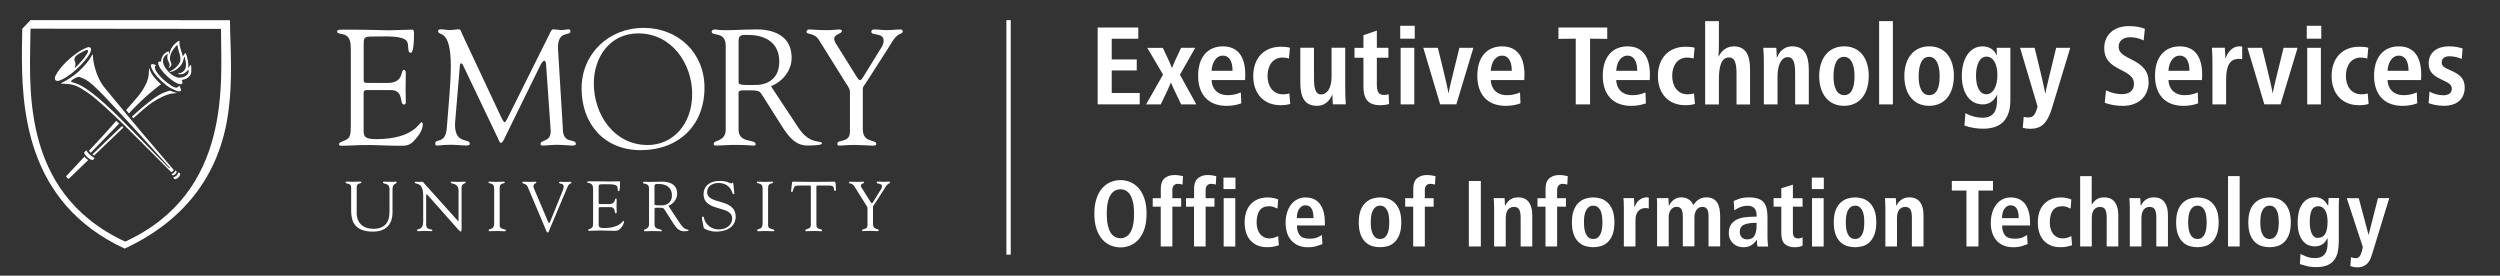 <?xml version="1.0" encoding="UTF-8"?>
<svg id="Layer_1" data-name="Layer 1" xmlns="http://www.w3.org/2000/svg" version="1.1" viewBox="0 0 612.85 67.57">
  <rect x="0" y="0" width="612.85" height="67.57" fill="#333333" stroke="none"/>
  <defs>
    <style>
      .cls-1 {
        fill: #fff;
        stroke-width: 0px;
      }
    </style>
  </defs>
  <g>
    <g>
      <path class="cls-1" d="M87.42,52.09c0,2.75,1.78,4,4.1,4,3.23,0,3.96-2.13,3.96-4.16v-5.56c0-1.74-1.59-1.03-1.59-1.68,0-.08.12-.17.17-.17.67,0,1.34.06,2.01.06.33,0,.63-.06.95-.06.09,0,.22.08.22.19,0,.47-1.02.1-1.02,1.67v5.32c0,.84.21,5.08-4.78,5.08-4.51,0-5.36-2.52-5.36-5.17v-5.79c0-1.01-1.39-.6-1.39-1.14,0-.12.29-.17.38-.17.45,0,.88.06,1.34.06.55,0,1.1-.06,1.63-.06.09,0,.55-.04.55.17,0,.47-1.15,0-1.15,1.23v6.16Z"/>
      <path class="cls-1" d="M103.74,47.92c0-3.57-2.08-2.57-2.08-3.21,0-.1.17-.17.26-.17.27,0,.53.06.81.06.26,0,.53-.06.79-.06.19,0,.34.28.44.39l8.2,9.12c.1.12.17.19.2.19s.05-.05.05-.19v-7.18c0-2.25-1.91-1.6-1.91-2.17,0-.12.09-.17.19-.17.52,0,1.01.06,1.57.06.58,0,1.32-.06,1.73-.06.1,0,.17.05.17.15,0,.45-1.01.13-1.01,1.39v9.95c0,.5-.02.74-.16.74-.12,0-.29-.09-.65-.48l-7.39-8.33s-.24-.32-.36-.32c-.07,0-.12.05-.12.39v7.02c0,1.55,1.51.95,1.51,1.41,0,.08-.02.22-.19.22-.41,0-.89-.06-1.73-.06-.6,0-1.49.06-1.61.06-.21,0-.22-.11-.22-.19,0-.6,1.51.16,1.51-2.25v-6.33Z"/>
      <path class="cls-1" d="M121.13,46.01c-.01-1.26-1.39-.91-1.39-1.29,0-.16.03-.19.17-.19.64,0,1.25.06,1.89.06.53,0,1.06-.06,1.6-.06.28,0,.33.03.33.17,0,.41-1.24.02-1.24,1.31v9.21c0,1.17,1.53.78,1.53,1.29,0,.12-.05.18-.34.18-.4,0-1.14-.06-1.87-.06-1.05,0-1.41.06-1.65.06-.31,0-.36-.09-.36-.26,0-.5,1.34.07,1.34-1.63v-8.79Z"/>
      <path class="cls-1" d="M129.39,45.86c-.43-1.03-1.33-.7-1.33-1.08,0-.16.09-.24.24-.24.53,0,1.07.05,1.58.05.47,0,1.11-.05,1.36-.05.1,0,.24.07.24.18.02.24-.71.26-.71.88,0,.24.09.51.15.67l3.01,7.08c.37.91.5,1.3.69,1.3.17,0,.22-.27.31-.48l2.99-7.37c.1-.26.31-.81.24-1.17,0-.79-1.1-.46-1.1-.86,0-.17.09-.22.26-.22.38,0,.76.05,1.13.05.83,0,1.08-.05,1.32-.05.19,0,.29.07.29.22,0,.38-.48-.05-.96,1.1l-4.27,10.12c-.19.43-.31,1-.57,1-.27,0-.48-.72-.63-1.08l-4.24-10.04Z"/>
      <path class="cls-1" d="M160.44,45.73c0-.67.37-.64.98-.64,1.69,0,3.29.71,3.29,2.8s-1.66,2.44-2.39,2.44c-.81,0-1.88.08-1.88-.24v-4.36ZM163.83,50.47c1.21-.48,2.17-1.63,2.17-2.97,0-3.31-3.8-2.96-4.07-2.96-.9,0-1.88.06-2.87.06-.88,0-.79-.06-1.1-.06-.21,0-.34.1-.34.2,0,.58,1.48-.12,1.48,1.53v8.73c0,1.31-1.25,1.06-1.25,1.5,0,.1.07.19.17.19.65,0,1.31-.05,1.96-.05,1.43,0,1.82.05,1.97.05.14,0,.29.04.29-.14,0-.59-1.79-.05-1.79-1.53v-3.62c0-.17-.1-.48.45-.48,1.93,0,1.67-.05,2.29.91l1.91,3c.65.98,1.32,1.86,2.58,1.86.15,0,1.12,0,1.12-.21,0-.41-.84.22-2.08-1.67l-2.87-4.34Z"/>
      <path class="cls-1" d="M172.1,53.63c-.07-.34.02-.54.19-.54.25,0,.25.21.34.57.2.79,1.23,2.58,3.6,2.58,1.65,0,3.25-.91,3.25-2.71,0-3.31-7-1.46-7-5.94,0-2.18,1.83-3.24,3.82-3.24,2.09,0,2.66.62,2.9.62.16,0,.19-.19.36-.19.1,0,.19.05.21.24l.25,2.33c.02.14-.02.26-.19.26-.19,0-.31-.36-.36-.52-.52-1.47-1.78-2.23-3.3-2.23-1.37,0-2.82.65-2.82,2.23,0,3.23,7,1.34,7,6.08,0,1.44-1,3.61-4.93,3.61-1.28,0-2.84-.64-2.91-.95l-.43-2.21Z"/>
      <path class="cls-1" d="M186.93,46.01c-.02-1.26-1.39-.91-1.39-1.29,0-.16.04-.19.18-.19.63,0,1.25.06,1.88.06.53,0,1.07-.06,1.6-.06.28,0,.33.03.33.17,0,.41-1.24.02-1.24,1.31v9.21c0,1.17,1.53.78,1.53,1.29,0,.12-.05.18-.34.18-.4,0-1.13-.06-1.87-.06-1.05,0-1.41.06-1.64.06-.31,0-.36-.09-.36-.26,0-.5,1.34.07,1.34-1.63v-8.79Z"/>
      <path class="cls-1" d="M198.77,46.27c0-.12.07-.78-.17-.79h-2.8c-1.07,0-1.1.26-1.41,1.2-.05.17-.06.39-.29.39-.1,0-.18-.12-.18-.21l.19-1.66c.02-.21,0-.67.31-.67,1.34,0,2.67.06,4.88.06,3.11,0,4.69-.06,5.03-.06.4,0,.49.1.51.5l.08,1.37c.02.17.04.38-.19.38-.64,0,.3-1.3-1.46-1.3h-2.46c-.77,0-.68-.07-.68.84v8.75c0,1.44,1.39.88,1.39,1.41,0,.05.02.21-.16.21-.41,0-.89-.06-1.39-.06-1.92,0-2.25.06-2.35.06-.16,0-.21-.05-.21-.22,0-.41,1.36-.24,1.36-1.27v-8.92Z"/>
      <path class="cls-1" d="M209.4,45.61c-.45-.74-1.29-.53-1.29-.82,0-.12.1-.26.22-.26.46,0,.79.06,1.96.06.57,0,1.03-.06,1.21-.06.12,0,.32.02.32.17,0,.29-.8.31-.8.8,0,.28.2.55.31.7l2.08,3.31c.14.21.24.31.34.31.09,0,.19-.12.32-.35l1.77-2.87c.12-.19.36-.48.36-.94,0-.84-1.29-.48-1.29-.89,0-.22.17-.26.36-.26.41,0,.84.06,1.25.06.5,0,.99-.06,1.49-.06.1,0,.19.12.19.21,0,.19-.29.26-.41.33-.46.27-.69.75-.96,1.18l-2.4,3.74c-.28.43-.42.52-.42.77v4.2c0,1.49,1.41,1.01,1.41,1.54,0,.16-.15.18-.39.18-.26,0-1.25-.06-1.89-.06-.78,0-1.39.06-1.55.06s-.26-.02-.26-.21c0-.48,1.33-.03,1.33-1.25v-4.15c0-.33-.26-.67-.4-.87l-2.87-4.58Z"/>
      <path class="cls-1" d="M146.76,49.44c0,.59-.04.59.65.59h1.85c1.78,0,1.32-1.38,1.73-1.38.13,0,.18.19.18.33,0,.6-.03,1.19-.03,1.74,0,.45.03.89.03,1.35,0,.16-.07.22-.18.22-.52,0,.05-1.51-1.38-1.51h-2.54c-.36,0-.31.29-.31.55v3.15c0,1.01-.14,1.42,1.3,1.42,3.95,0,4.53-1.77,4.76-1.77.12,0,.14.17.14.21,0,.61-.45,1.21-.86,1.66-.55.61-.93.58-1.67.58-1.3,0-2.6-.1-3.91-.06-.69.01-1.41.06-2.1.06-.15,0-.26-.03-.26-.17.03-.2.21-.17.75-.44.45-.2.48-.69.48-1.49v-7.84c0-.78,0-1.61-.93-1.74-.14-.03-.52-.07-.52-.26,0-.14.1-.2.61-.2,3.23,0,4.13.05,4.85.05.35,0,1.91-.05,2.44-.05.14,0,.17.17.17.38,0,1.91-.24,2.05-.34,2.05-.41,0-.14-.83-.41-1.22-.44-.59-2.22-.48-2.9-.48-1.65,0-1.61-.07-1.61,1.08v3.19Z"/>
    </g>
    <g>
      <path class="cls-1" d="M156.51,8.19c8.08,0,13.17,7.33,13.17,14.86s-4.85,12.5-10.9,12.5c-8.2,0-13.21-7.41-13.21-15.07,0-6.54,3.98-12.3,10.94-12.3ZM157.06,36.81c9.23,0,15.64-6.01,15.64-15.32,0-8.57-6.49-14.66-14.94-14.66s-15.19,6.26-15.19,14.87,5.49,15.11,14.49,15.11Z"/>
      <path class="cls-1" d="M181.05,10.05c0-1.57.84-1.49,2.29-1.49,3.95,0,7.69,1.65,7.69,6.55s-3.86,5.71-5.59,5.71c-1.89,0-4.38.2-4.38-.56v-10.21ZM188.98,21.14c2.83-1.12,5.08-3.81,5.08-6.95,0-7.76-8.9-6.96-9.55-6.96-2.1,0-4.38.17-6.69.17-2.05,0-1.85-.17-2.57-.17-.48,0-.8.24-.8.48,0,1.37,3.45-.28,3.45,3.58v20.45c0,3.06-2.94,2.49-2.94,3.5,0,.24.17.44.4.44,1.53,0,3.05-.16,4.57-.16,3.34,0,4.26.16,4.62.16.32,0,.68.08.68-.32,0-1.37-4.18-.12-4.18-3.59v-8.5c0-.4-.24-1.13,1.04-1.13,4.51,0,3.91-.12,5.36,2.13l4.47,7.05c1.53,2.29,3.1,4.35,6.03,4.35.36,0,3.55,0,3.55-.48,0-.97-2.91.52-5.8-3.91l-6.72-10.17Z"/>
      <path class="cls-1" d="M200.72,9.76c-1.04-1.73-3.01-1.25-3.01-1.93,0-.28.24-.61.53-.61,1.08,0,1.84.17,4.57.17,1.32,0,2.41-.17,2.81-.17.28,0,.76.04.76.4,0,.68-1.88.72-1.88,1.89,0,.64.48,1.29.72,1.65l4.85,7.77c.32.48.56.72.8.72.19,0,.43-.28.75-.8l4.14-6.72c.28-.44.85-1.13.85-2.21,0-1.97-3.01-1.13-3.01-2.09,0-.52.39-.61.84-.61.96,0,1.97.17,2.93.17,1.16,0,2.33-.17,3.49-.17.24,0,.44.29.44.48,0,.45-.67.6-.96.77-1.08.64-1.6,1.77-2.25,2.78l-5.62,8.77c-.64,1-.96,1.21-.96,1.81v9.85c0,3.5,3.3,2.38,3.3,3.62,0,.36-.37.4-.92.4-.6,0-2.94-.17-4.41-.17-1.8,0-3.25.17-3.61.17s-.6-.04-.6-.48c0-1.13,3.09-.08,3.09-2.94v-9.73c0-.76-.6-1.57-.92-2.05l-6.71-10.74Z"/>
      <path class="cls-1" d="M137.99,31.99c.2,3.37,3.17,1.89,3.17,3.29,0,.4-.53.4-.96.4-.77,0-2.17-.18-3.77-.18-1.24,0-2.53.18-3.48.18-.36,0-.44-.2-.44-.36,0-1.21,2.53-.32,2.49-3.29l-1.09-15.58c0-1.01-.2-1.57-.44-1.57-.29,0-.65.36-1.05,1.21l-8.32,16.94c-.2.36-.84,2.01-1.25,2.01s-.68-.88-.8-1.17l-8.56-17.91c-.13-.32-.33-.44-.49-.44-.12,0-.24.2-.27.6l-1.18,14.09c-.2,5.34,3.61,3.57,3.61,5.02,0,.4-.44.44-1.01.44-.52,0-2.33-.18-3.51-.18-2.09,0-2.77.18-3.55.18-.29,0-.4-.2-.4-.48,0-1.37,2.57.28,2.85-3.9.49-6.56.97-10.82.97-15.09,0-9.45-3.11-7.2-3.11-8.57,0-.36.32-.44.68-.44.72,0,1.44.18,2.21.18.72,0,1.44-.18,2.14-.18.57,0,.64.68.85,1.13l9.59,20.43c.45.84.6,1.21.89,1.21.2,0,.6-.84,1.25-2.17l9.59-19.23c.23-.44.55-1.41,1.03-1.37.4,0,1.68.18,1.88.18.93,0,1.29-.18,1.93-.18.24,0,.4.24.4.48,0,1.29-3.22-.44-3.05,4.35l1.21,19.96Z"/>
      <path class="cls-1" d="M89.15,18.96c0,1.37-.08,1.37,1.52,1.37h4.33c4.16,0,3.09-3.22,4.04-3.22.32,0,.44.44.44.76,0,1.41-.05,2.78-.05,4.05,0,1.04.05,2.09.05,3.18,0,.36-.16.52-.44.52-1.24,0,.12-3.54-3.24-3.54h-5.94c-.84,0-.72.69-.72,1.29v7.4c0,2.38-.32,3.34,3.05,3.34,9.25,0,10.61-4.14,11.13-4.14.28,0,.32.4.32.48,0,1.45-1.04,2.86-2,3.9-1.29,1.46-2.17,1.38-3.92,1.38-3.05,0-6.09-.25-9.14-.17-1.6.04-3.28.17-4.88.17-.36,0-.6-.08-.6-.41.08-.49.48-.41,1.77-1.06,1.04-.48,1.13-1.61,1.13-3.5V12.43c0-1.81,0-3.75-2.17-4.07-.32-.08-1.2-.16-1.2-.62,0-.32.24-.48,1.4-.48,7.56,0,9.65.17,11.34.17.8,0,4.48-.17,5.72-.17.32,0,.4.4.4.88,0,4.47-.56,4.79-.8,4.79-.97,0-.32-1.93-.97-2.86-1.03-1.37-5.2-1.13-6.8-1.13-3.85,0-3.77-.16-3.77,2.54v7.48Z"/>
    </g>
    <g>
      <path class="cls-1" d="M30.69,59.23C4.3,47.03,7.47,19.77,7.48,7.03l46.69.05c-.01,12.75,2.93,40.01-23.48,52.15ZM7.47,4.94l-2.01,2.11c-.02,1.53-.06,3.44-.07,4.38-.19,14.97.82,38.25,25.18,49.51,12.89-5.97,22.64-16.23,25.2-32.14,1.49-9.21.6-17.96.61-23.85l-48.91-.02Z"/>
      <g>
        <path class="cls-1" d="M20.71,38.39c-1.87,2-3.72,3.98-4.34,4.64-.14.15-.16.31-.07.41.13.14.3.32.37.33.12.03.2.08.4-.14.08-.09,2.14-2.08,4.57-4.41,0,0-.24-.12-.46-.31-.21-.19-.47-.52-.47-.52Z"/>
        <path class="cls-1" d="M21.97,37.86c.48.46,1.25.91,1.25.91l-.43.41c-.16.17-.76-.1-1.35-.62-.58-.52-.92-1.09-.76-1.27l.48-.43s.33.54.81.99Z"/>
        <g>
          <path class="cls-1" d="M43.3,43.01c.38-.39.4-.74.4-.74l.42.21c.12.13.02.62-.37,1.01-.39.38-.92.51-1.05.38l-.22-.46s.42,0,.82-.39Z"/>
          <path class="cls-1" d="M42.66,42.32c.25-.23.34-.53.34-.53l.27.19c.09.09,0,.4-.28.68-.29.28-.68.38-.77.28l-.16-.3s.34-.09.59-.32Z"/>
        </g>
      </g>
      <path class="cls-1" d="M43.96,21.01l-.5.44c-.68.26-2.22-.92-3.44-1.98-.81-.71-2.44-2.51-1.98-3.23l.2-.21c-.15-.09-.27-.16-.37-.21-.14-.07-.32-.12-.52-.1-.19.02-.35.1-.36.26-.04.33.15.76.41,1.26.26.51,1.27,1.98,3.31,3.61.93.74,2,1.2,2.77,1.48.14.05.62.15.83-.06.21-.21-.02-.59-.19-.95-.04-.09-.11-.2-.18-.31Z"/>
      <path class="cls-1" d="M42.97,16.3"/>
      <path class="cls-1" d="M41.97,15.85"/>
      <path class="cls-1" d="M22.78,13.4c0,.15,0,.32,0,.5,0,.49.45,4.59,2.82,7.55,2.04,2.55,8.21,9.9,9.19,11.07.92,1.09,6.97,8.16,7.73,9.06.03.04.07.08.08.09,0,0-.08.19-.26.34-.19.15-.4.17-.4.17-.02-.02-.16-.16-.18-.19-.22-.26-10.67-10.71-11.69-11.69-1.02-.98-6.4-6.19-8.62-7.62-1.92-1.23-2.79-1.92-4.91-2.1,0,0-1.5-.05-1.6-.13-.02-.01,0-.08.04-.09.93-.38,2.96-1.56,4.56-3.09,2.25-2.13,2.96-3.63,3.08-3.86.03-.06.16-.07.16-.02ZM24.25,22.25c-2.17-2.16-3-2.66-3.98-3.08-.51-.22-1.01-.38-1.16-.32-.43.16-1.07.44-1.46.79-.29.26-.26.38-.1.46.16.08,1.26.32,2.26.86,1.76.94,5.06,3.24,12.27,10.69,3.66,3.78,9.42,9.63,9.42,9.63l.15-.12s-8.38-9.39-14.92-16.35c-.93-.99-1.74-1.84-2.47-2.56Z"/>
      <path class="cls-1" d="M43.78,20.93"/>
      <path class="cls-1" d="M17.8,17.79c-.96.8-2.15,1.54-3.2,1.96-.66.27-1.6-.03-.93-1.31.2-.39.5-.87.9-1.4,1.26-1.67,3.51-3.73,5.69-4.91.66-.36,1.27-.59,1.55-.57.54.03.57.49.47.92-.22.95-1.79,3.06-4.48,5.32ZM18.47,16.56c.24-.21,1.11-1.09,1.84-1.96.77-.91,1.18-1.72,1.18-1.72,0,0,.12-.25.1-.43-.02-.14-.16-.19-.21-.24-.08-.07-1.97.78-2.8,1.55-.1.09-.28.47-.36.75-.07.24.55.9.14,1.91-.06.14.08.16.11.12Z"/>
      <path class="cls-1" d="M22.76,13.67"/>
      <g>
        <path class="cls-1" d="M29.9,30.9c-.44.41-7.23,6.93-7.23,6.93.1.1.39.31.39.31,0,0,6.23-5.99,6.7-6.42.13-.12.4-.37.5-.46l-.36-.35Z"/>
        <path class="cls-1" d="M42.7,22.87c.1,0,.2-.02.29-.02.1,0,.23-.03.26-.05.06-.04.09-.11-.02-.11-.32,0-.9-.17-1.55-.48-.4.11-1.06.29-1.83.63-.98.44-3.12,1.72-7.51,5.75l.34.4c1.52-1.37,3.56-3.17,4.66-3.89,1.96-1.28,3.38-1.85,4.33-2.08.28-.07.71-.12,1.03-.14Z"/>
      </g>
      <g>
        <path class="cls-1" d="M38.43,19.67c-1.21-1.26-1.59-2.16-1.78-2.82,0-.03-.02-.05-.02-.06,0,0-.06-.02-.07.03,0,.03-.02.06-.02.08-.11,1.3.01,1.84-.53,3.17-.46,1.11-1.26,2.51-2.37,3.8-.64.75-1.72,1.97-2.72,3.11l.7.83c.07-.08.29-.31.54-.59,3.35-3.58,6.26-5.8,7.31-6.57-.38-.32-.73-.65-1.04-.97Z"/>
        <path class="cls-1" d="M28.5,29.62c-1.41,1.6-2.83,3.17-3.25,3.63-.35.39-3.44,3.71-3.44,3.71,0,0,.07.13.17.24.09.11.26.25.26.25,0,0,6.48-6.65,6.97-7.16l-.72-.67Z"/>
      </g>
      <path class="cls-1" d="M39.61,15.27c0-.05,0-.1,0-.14-.34-.09-.6-.08-.73.07-.42.46.52,2.02,2.1,3.49,1.59,1.47,3.22,2.29,3.64,1.83.17-.18.12-.55-.11-1.01-2.3.27-4.91-2.76-4.91-4.23Z"/>
      <path class="cls-1" d="M46.75,15.86c-.22.26-.61.86-.84,1.06.25-.22.39-.75.12-2.15-.19-.98-.31-1.31-.44-1.63-.07-.19-.18-.14-.31,0-.12.14-.42.65-.43.68-.03.12,0,0-.46-1.41-.29-.9-.41-1.53-.4-1.85,0-.17.02-.34.02-.47,0-.11-.06-.11-.34.02-.15.06-1.37.91-1.87,2.18-.29.74-.31,1.34-.36.97-.09-.72-.07-.71-.15-.69-.4.13-1.81.77-1.81,2.67,0,1.62,3.04,5.04,5.51,4.27,0,0,1.87-.36,1.91-2.04.04-1.69-.16-1.61-.16-1.61ZM46.14,17.96c-.1.17-.44.61-.97.84-.59.26-1.37.3-1.77.17-1.82-.56-2.92-2.42-2.92-2.42-1.43-2.32.49-3.31.65-3.35,0,0-.2.76-.08,1.28.11.46.39.82.47,1.08.18.51-.07.87-.18,1.03-.07.09.1.04.14.01.03-.02.05-.05.11-.09.26-.2.51-.5.43-.83-.17-.71-.68-1.16-.07-2.65.37-.9,1.24-1.79,1.32-1.85.14-.09.22-.21.23-.11,0,.1.16.76.24,1.2.08.43.58,1.31.47,2.53-.11,1.22-2.1,2.55-2.37,2.63-.09.03-.23.11-.27.14-.07.07.03.08.08.09.1.02.95-.18,1.63-.65.57-.4,1.11-.99,1.3-1.35.35-.65.52-1.56.55-1.65.06-.14.12-.13.13-.06.02.07.16.61.21.88.03.15.12.57.12,1.04,0,.91-.26,1.34-.8,1.75-.31.23-.64.32-1.01.36l-.13.02c-.05,0-.1.02.01.08.03.02.08.03.13.05.3.14.94.12,1.35-.13.19-.12.44-.3.78-.63.13-.12.3-.35.32-.27.03.11.06.52-.11.85Z"/>
    </g>
  </g>
  <polygon class="cls-1" points="246.71 62.42 246.71 4.94 247.77 4.94 247.77 62.42 246.71 62.42 246.71 62.42"/>
  <g>
    <path class="cls-1" d="M279.04,6.75v2.75h-6.51v5.07h6.13v2.7h-6.13v5.53h6.86v2.78h-10.31V6.75h9.96Z"/>
    <path class="cls-1" d="M289.52,11.72h3.48l-3.75,6.59,4.02,7.29h-3.72c-1.62-3.35-2.24-4.67-2.48-5.34h-.05c-.27.7-.84,2-2.48,5.34h-3.59l4.16-7.31-3.86-6.56h3.81c1.4,2.94,1.92,4.1,2.21,4.89h.05c.3-.78.78-1.92,2.21-4.89Z"/>
    <path class="cls-1" d="M297,19.63c.08,2.08,1.43,3.7,3.97,3.7,1.21,0,2.13-.22,3.21-.67l.11,2.67c-1.03.38-2.24.62-3.59.62-4.56,0-6.99-2.83-6.99-7.4s2.38-7.18,6.05-7.18,5.51,2.46,5.51,6.99c0,.35-.03.97-.05,1.27h-8.21ZM302.15,17.36c0-2.32-.81-3.73-2.4-3.73-1.48,0-2.62,1.46-2.75,3.73h5.16Z"/>
    <path class="cls-1" d="M315.95,14.33c-.51-.16-1-.22-1.59-.22-2.29,0-3.64,1.92-3.64,4.48s1.35,4.53,3.78,4.53c.51,0,1.05-.05,1.57-.22l.22,2.59c-.7.19-1.43.3-2.38.3-4.13,0-6.69-2.86-6.69-7.15s2.54-7.18,6.78-7.18c.78,0,1.54.05,2.21.24l-.24,2.62Z"/>
    <path class="cls-1" d="M326.59,23.21c-.76,1.73-1.97,2.73-3.75,2.73-2.92,0-4.08-1.94-4.08-5.7v-8.53h3.35v7.42c0,2.43.32,4.02,1.75,4.02s2.56-1.51,2.56-4.37v-7.07h3.35v9.58c0,1.35.03,2.86.13,4.29h-3.16c-.05-.57-.11-1.67-.11-2.38h-.05Z"/>
    <path class="cls-1" d="M337.52,11.72h2.83v2.43h-2.83v6.51c0,1.7.35,2.62,1.73,2.62.41,0,.78-.05,1.16-.19l.11,2.4c-.59.19-1.38.3-2.13.3-3.1,0-4.16-1.57-4.16-4.64v-6.99h-2.19v-2.43h2.19v-3.1l3.29-1.13v4.24Z"/>
    <path class="cls-1" d="M346.81,6.32v3.16h-3.56v-3.16h3.56ZM346.7,11.72v13.87h-3.35v-13.87h3.35Z"/>
    <path class="cls-1" d="M355.07,22.78h.05c.16-.97.59-2.86,2.64-11.07h3.43l-4.18,13.87h-3.97l-4.13-13.87h3.56c2.05,8.23,2.43,10.1,2.59,11.07Z"/>
    <path class="cls-1" d="M365.44,19.63c.08,2.08,1.43,3.7,3.97,3.7,1.21,0,2.13-.22,3.21-.67l.11,2.67c-1.03.38-2.24.62-3.59.62-4.56,0-6.99-2.83-6.99-7.4s2.38-7.18,6.05-7.18,5.51,2.46,5.51,6.99c0,.35-.03.97-.05,1.27h-8.21ZM370.6,17.36c0-2.32-.81-3.73-2.4-3.73-1.48,0-2.62,1.46-2.75,3.73h5.16Z"/>
    <path class="cls-1" d="M394,6.75v2.78l-4.21-.05v16.11h-3.51V9.48l-4.24.05v-2.78h11.96Z"/>
    <path class="cls-1" d="M396.19,19.63c.08,2.08,1.43,3.7,3.97,3.7,1.21,0,2.13-.22,3.21-.67l.11,2.67c-1.03.38-2.24.62-3.59.62-4.56,0-6.99-2.83-6.99-7.4s2.38-7.18,6.05-7.18,5.51,2.46,5.51,6.99c0,.35-.03.97-.05,1.27h-8.21ZM401.35,17.36c0-2.32-.81-3.73-2.4-3.73-1.48,0-2.62,1.46-2.75,3.73h5.16Z"/>
    <path class="cls-1" d="M415.15,14.33c-.51-.16-1-.22-1.59-.22-2.29,0-3.64,1.92-3.64,4.48s1.35,4.53,3.78,4.53c.51,0,1.05-.05,1.57-.22l.22,2.59c-.7.19-1.43.3-2.38.3-4.13,0-6.69-2.86-6.69-7.15s2.54-7.18,6.78-7.18c.78,0,1.54.05,2.21.24l-.24,2.62Z"/>
    <path class="cls-1" d="M421.38,10.29c0,1.11-.05,2.83-.11,3.56h.05c.67-1.4,1.97-2.48,3.67-2.48,2.89,0,4.02,1.97,4.02,5.7v8.53h-3.32v-7.42c0-2.48-.3-4.1-1.86-4.1-1.94,0-2.46,2.35-2.46,5.48v6.05h-3.37V5.18h3.37v5.1Z"/>
    <path class="cls-1" d="M435.61,14.09c.7-1.7,2-2.73,3.72-2.73,2.92,0,4.08,2.05,4.08,5.7v8.53h-3.35v-7.42c0-2.46-.24-4.16-1.84-4.16s-2.48,2.08-2.48,4.7v6.88h-3.35v-9.69c0-1.35-.03-2.73-.13-4.18h3.18c.05.59.11,1.67.11,2.38h.05Z"/>
    <path class="cls-1" d="M458.1,18.65c0,4.35-2.21,7.29-6.07,7.29s-6.07-2.97-6.07-7.29,2.27-7.29,6.13-7.29,6.02,2.97,6.02,7.29ZM449.46,18.68c0,2.81.84,4.64,2.62,4.64s2.54-1.78,2.54-4.64-.86-4.75-2.59-4.75-2.56,1.86-2.56,4.75Z"/>
    <path class="cls-1" d="M464.02,5.18v20.41h-3.37V5.18h3.37Z"/>
    <path class="cls-1" d="M478.97,18.65c0,4.35-2.21,7.29-6.07,7.29s-6.07-2.97-6.07-7.29,2.27-7.29,6.13-7.29,6.02,2.97,6.02,7.29ZM470.33,18.68c0,2.81.84,4.64,2.62,4.64s2.54-1.78,2.54-4.64-.86-4.75-2.59-4.75-2.56,1.86-2.56,4.75Z"/>
    <path class="cls-1" d="M489.61,23.21h-.05c-.67,1.4-1.78,2.38-3.51,2.38-3.16,0-5.13-2.78-5.13-6.99s1.94-7.23,5.07-7.23c1.73,0,2.86.84,3.48,2.19h.05c-.03-.51-.05-1-.05-1.84h3.35v12.79c0,3.73-1.4,7.04-6.67,7.04-1.48,0-3.18-.24-4.59-.78l.24-3.02c1.46.78,2.81,1.11,4.16,1.11,2.65,0,3.59-1.59,3.59-4.16,0-.43,0-.97.05-1.48ZM484.4,18.52c0,2.73.86,4.59,2.54,4.59s2.7-2.02,2.7-4.7-.97-4.53-2.7-4.53c-1.62,0-2.54,1.97-2.54,4.64Z"/>
    <path class="cls-1" d="M501.36,22.89h.05c.16-.97.51-2.46,2.64-11.18h3.46l-4.43,14.6c-1.21,4.02-2.7,5.26-5.4,5.26-.59,0-1.27-.08-1.81-.24l.22-2.67c.43.11.78.13,1.13.13,1.13,0,1.7-.51,2.27-2.67l-4.29-14.41h3.56c2.16,8.77,2.43,10.2,2.59,11.18Z"/>
    <path class="cls-1" d="M525.49,9.91c-1.29-.62-2.32-.78-3.37-.78-1.65,0-2.75.92-2.75,2.27,0,1.13.46,1.89,2.94,3.08,2.97,1.43,4.4,2.97,4.4,5.61,0,3.56-2.48,5.86-6.32,5.86-1.59,0-3.18-.27-4.43-.76l.3-3.05c1.38.67,2.7.94,3.94.94,1.81,0,2.92-.92,2.92-2.51,0-1.4-.73-2.21-3.13-3.4-3.08-1.51-4.16-2.89-4.16-5.4,0-3.29,2.46-5.37,6.02-5.37,1.43,0,2.73.19,3.94.65l-.3,2.86Z"/>
    <path class="cls-1" d="M531.57,19.63c.08,2.08,1.43,3.7,3.97,3.7,1.21,0,2.13-.22,3.21-.67l.11,2.67c-1.03.38-2.24.62-3.59.62-4.56,0-6.99-2.83-6.99-7.4s2.38-7.18,6.05-7.18,5.51,2.46,5.51,6.99c0,.35-.03.97-.05,1.27h-8.21ZM536.72,17.36c0-2.32-.81-3.73-2.4-3.73-1.48,0-2.62,1.46-2.75,3.73h5.16Z"/>
    <path class="cls-1" d="M545.58,14.33c.57-1.78,1.84-2.97,3.4-2.97.19,0,.43,0,.67.08v3.08c-.3-.08-.54-.08-.84-.08-2.19,0-3.1,1.65-3.1,5.05v6.1h-3.35v-9.88c0-1.35-.03-2.81-.13-4h3.16c.05.54.14,1.86.14,2.62h.05Z"/>
    <path class="cls-1" d="M557.11,22.78h.05c.16-.97.59-2.86,2.64-11.07h3.43l-4.18,13.87h-3.97l-4.13-13.87h3.56c2.05,8.23,2.43,10.1,2.59,11.07Z"/>
    <path class="cls-1" d="M569.04,6.32v3.16h-3.56v-3.16h3.56ZM568.94,11.72v13.87h-3.35v-13.87h3.35Z"/>
    <path class="cls-1" d="M580.3,14.33c-.51-.16-1-.22-1.59-.22-2.29,0-3.64,1.92-3.64,4.48s1.35,4.53,3.78,4.53c.51,0,1.05-.05,1.57-.22l.22,2.59c-.7.19-1.43.3-2.38.3-4.13,0-6.69-2.86-6.69-7.15s2.54-7.18,6.78-7.18c.78,0,1.54.05,2.21.24l-.24,2.62Z"/>
    <path class="cls-1" d="M585.27,19.63c.08,2.08,1.43,3.7,3.97,3.7,1.21,0,2.13-.22,3.21-.67l.11,2.67c-1.03.38-2.24.62-3.59.62-4.56,0-6.99-2.83-6.99-7.4s2.38-7.18,6.05-7.18,5.51,2.46,5.51,6.99c0,.35-.03.97-.05,1.27h-8.21ZM590.43,17.36c0-2.32-.81-3.73-2.4-3.73-1.48,0-2.62,1.46-2.75,3.73h5.16Z"/>
    <path class="cls-1" d="M595.56,22.46c1.03.57,2.24.89,3.4.89,1.27,0,2.08-.54,2.08-1.57,0-.94-.54-1.38-2.51-2.27-2.29-1.05-3.16-2.11-3.16-3.97,0-2.78,2.16-4.18,4.97-4.18,1.3,0,2.48.22,3.35.54l-.22,2.54c-.94-.4-2.02-.65-3.02-.65-1.05,0-1.89.46-1.89,1.48,0,.92.59,1.32,2.32,2.05,2.24.97,3.32,2.05,3.32,4.13,0,2.92-2.05,4.48-5.02,4.48-1.3,0-2.62-.19-3.83-.65l.22-2.83Z"/>
  </g>
  <g>
    <path class="cls-1" d="M268.27,52.4c0-1.44.18-2.68.53-3.73s.82-1.9,1.42-2.56c.59-.67,1.27-1.16,2.05-1.48.77-.32,1.58-.48,2.4-.48s1.63.16,2.4.48c.77.32,1.46.82,2.05,1.48s1.06,1.52,1.42,2.56c.35,1.04.53,2.28.53,3.73s-.18,2.68-.53,3.73c-.35,1.04-.83,1.9-1.42,2.56s-1.27,1.16-2.05,1.48c-.77.32-1.58.48-2.4.48s-1.63-.16-2.4-.48c-.77-.32-1.46-.82-2.05-1.48-.59-.67-1.06-1.52-1.42-2.56-.35-1.04-.53-2.29-.53-3.73ZM271.31,52.4c0,1.1.09,2.04.26,2.81.18.77.41,1.38.71,1.85.3.47.66.81,1.07,1.02.41.22.85.32,1.31.32s.9-.11,1.31-.32c.41-.21.77-.55,1.07-1.02.3-.47.54-1.08.71-1.85.18-.77.26-1.7.26-2.81s-.09-2.04-.26-2.81c-.18-.77-.41-1.38-.71-1.85-.3-.47-.66-.81-1.07-1.02s-.85-.32-1.31-.32-.9.11-1.31.32-.77.56-1.07,1.02-.54,1.08-.71,1.85c-.18.77-.26,1.7-.26,2.81Z"/>
    <path class="cls-1" d="M284.56,50.67h-1.98v-2.09h1.98v-2.41c0-.43.05-.84.16-1.23.11-.39.29-.74.56-1.03.27-.3.62-.54,1.06-.72.44-.18.98-.28,1.62-.28.38,0,.75.03,1.1.09.35.06.67.12.94.18l-.12,2.07c-.17-.05-.34-.09-.53-.13-.18-.04-.38-.06-.6-.06-.41,0-.74.13-.99.4-.25.27-.37.62-.37,1.07v2.05h2.16v2.09h-2.16v9.75h-2.85v-9.75Z"/>
    <path class="cls-1" d="M292.72,50.67h-1.98v-2.09h1.98v-2.41c0-.43.05-.84.16-1.23.11-.39.29-.74.56-1.03.27-.3.62-.54,1.06-.72.44-.18.98-.28,1.62-.28.38,0,.75.03,1.1.09.35.06.67.12.94.18l-.12,2.07c-.17-.05-.34-.09-.53-.13-.18-.04-.38-.06-.6-.06-.41,0-.74.13-.99.4-.25.27-.37.62-.37,1.07v2.05h2.16v2.09h-2.16v9.75h-2.85v-9.75Z"/>
    <path class="cls-1" d="M299.92,43.54h2.94v2.81h-2.94v-2.81ZM299.97,48.58h2.85v11.85h-2.85v-11.85Z"/>
    <path class="cls-1" d="M313.49,60.12c-.34.12-.74.23-1.22.33-.48.1-1,.15-1.59.15-.98,0-1.82-.16-2.52-.48-.7-.32-1.27-.76-1.73-1.31s-.79-1.2-1-1.93c-.21-.74-.32-1.53-.32-2.37s.11-1.64.33-2.38c.22-.74.57-1.39,1.04-1.94.47-.55,1.06-.99,1.78-1.31.72-.32,1.58-.48,2.58-.48.44,0,.9.05,1.38.16.47.11.84.21,1.1.32l-.16,2.25c-.26-.12-.56-.25-.9-.38-.34-.13-.71-.2-1.1-.2-1.09,0-1.88.34-2.37,1.04-.49.69-.74,1.67-.74,2.94,0,.55.06,1.07.2,1.54.13.48.33.89.6,1.24.27.35.61.63,1.01.83.41.2.88.3,1.44.3.35,0,.73-.06,1.13-.2.4-.13.7-.26.9-.38l.16,2.25Z"/>
    <path class="cls-1" d="M324.16,59.85c-.31.12-.76.28-1.36.47s-1.33.29-2.18.29c-.95,0-1.77-.16-2.46-.48-.69-.32-1.26-.75-1.7-1.29-.45-.54-.77-1.17-.99-1.89-.21-.72-.32-1.48-.32-2.28,0-.89.11-1.71.33-2.47.22-.76.54-1.42.97-1.99s.93-1.01,1.54-1.33c.61-.32,1.28-.48,2.04-.48.64,0,1.25.1,1.82.31s1.07.56,1.51,1.05c.44.49.78,1.14,1.04,1.94.25.8.38,1.81.38,3.02v.55h-6.85c0,1.01.23,1.81.68,2.38s1.23.86,2.33.86c.87,0,1.54-.1,2.01-.31.47-.21.83-.41,1.09-.61l.14,2.25ZM322,53.48c0-2.1-.66-3.15-1.98-3.15-.37,0-.69.09-.95.28-.27.18-.49.42-.67.71-.18.29-.3.63-.38,1.01-.08.38-.12.77-.12,1.15h4.09Z"/>
    <path class="cls-1" d="M333.09,54.49c0-1.21.16-2.21.47-2.99.31-.78.72-1.4,1.23-1.86s1.07-.78,1.69-.97c.62-.18,1.23-.28,1.83-.28s1.21.09,1.83.28c.62.18,1.18.51,1.68.97s.9,1.08,1.22,1.86c.31.78.47,1.78.47,2.99s-.16,2.26-.47,3.05-.72,1.41-1.22,1.87c-.5.46-1.06.78-1.68.94-.62.17-1.23.25-1.83.25s-1.21-.08-1.83-.25c-.62-.17-1.18-.48-1.69-.94-.51-.46-.92-1.08-1.23-1.87s-.47-1.81-.47-3.05ZM336.03,54.49c0,.49.03.98.09,1.47.06.49.18.93.36,1.32.18.39.41.71.7.94.29.24.67.36,1.13.36s.84-.12,1.13-.36c.29-.24.52-.55.69-.94s.28-.83.34-1.32c.06-.49.09-.98.09-1.47s-.03-.98-.09-1.47c-.06-.49-.18-.93-.34-1.31-.17-.38-.4-.69-.69-.93-.29-.24-.67-.36-1.13-.36s-.83.12-1.13.36c-.29.24-.53.55-.7.93-.18.38-.29.82-.36,1.31-.06.49-.09.98-.09,1.47Z"/>
    <path class="cls-1" d="M346.45,50.67h-1.98v-2.09h1.98v-2.41c0-.43.05-.84.16-1.23.11-.39.29-.74.56-1.03.27-.3.62-.54,1.06-.72.44-.18.98-.28,1.62-.28.38,0,.75.03,1.1.09.35.06.67.12.94.18l-.12,2.07c-.17-.05-.34-.09-.53-.13-.18-.04-.38-.06-.6-.06-.41,0-.74.13-.99.4-.25.27-.37.62-.37,1.07v2.05h2.16v2.09h-2.16v9.75h-2.85v-9.75Z"/>
    <path class="cls-1" d="M360.07,44.37h2.94v16.05h-2.94v-16.05Z"/>
    <path class="cls-1" d="M366.25,50.53c0-.37,0-.72-.02-1.06-.01-.34-.04-.64-.07-.9h2.67c.01.31.03.61.06.91.02.3.03.6.03.91h.05c.11-.18.24-.39.4-.62.16-.23.36-.45.61-.66s.54-.38.89-.52.76-.21,1.25-.21c.67,0,1.23.12,1.68.34.44.23.8.55,1.07.96s.46.87.58,1.4c.12.53.17,1.09.17,1.69v7.64h-2.85v-7.11c0-.92-.13-1.58-.38-1.98-.25-.4-.67-.6-1.25-.6-.37,0-.68.07-.94.22-.26.15-.47.34-.63.6-.16.25-.28.55-.35.89-.07.34-.1.7-.1,1.08v6.9h-2.85v-9.89Z"/>
    <path class="cls-1" d="M378.88,50.67h-1.98v-2.09h1.98v-2.41c0-.43.05-.84.16-1.23.11-.39.29-.74.56-1.03.27-.3.62-.54,1.06-.72.44-.18.98-.28,1.62-.28.38,0,.75.03,1.1.09.35.06.67.12.94.18l-.12,2.07c-.17-.05-.34-.09-.53-.13-.18-.04-.38-.06-.6-.06-.41,0-.74.13-.99.4-.25.27-.37.62-.37,1.07v2.05h2.16v2.09h-2.16v9.75h-2.85v-9.75Z"/>
    <path class="cls-1" d="M385.34,54.49c0-1.21.16-2.21.47-2.99.31-.78.72-1.4,1.23-1.86s1.07-.78,1.69-.97c.62-.18,1.23-.28,1.83-.28s1.21.09,1.83.28c.62.18,1.18.51,1.68.97s.9,1.08,1.22,1.86c.31.78.47,1.78.47,2.99s-.16,2.26-.47,3.05-.72,1.41-1.22,1.87c-.5.46-1.06.78-1.68.94-.62.17-1.23.25-1.83.25s-1.21-.08-1.83-.25c-.62-.17-1.18-.48-1.69-.94-.51-.46-.92-1.08-1.23-1.87s-.47-1.81-.47-3.05ZM388.29,54.49c0,.49.03.98.09,1.47.06.49.18.93.36,1.32.18.39.41.71.7.94.29.24.67.36,1.13.36s.84-.12,1.13-.36c.29-.24.52-.55.69-.94s.28-.83.34-1.32c.06-.49.09-.98.09-1.47s-.03-.98-.09-1.47c-.06-.49-.18-.93-.34-1.31-.17-.38-.4-.69-.69-.93-.29-.24-.67-.36-1.13-.36s-.83.12-1.13.36c-.29.24-.53.55-.7.93-.18.38-.29.82-.36,1.31-.06.49-.09.98-.09,1.47Z"/>
    <path class="cls-1" d="M398.06,50.53c0-.37,0-.72-.02-1.06-.02-.34-.04-.64-.07-.9h2.58c.01.35.03.71.06,1.08.02.37.03.73.03,1.08h.05c.09-.23.21-.48.37-.76.15-.28.35-.53.6-.76.25-.23.54-.43.87-.59s.73-.24,1.17-.24c.09,0,.18,0,.25.02.08.01.15.03.23.05v2.67c-.28-.08-.54-.12-.8-.12-.29,0-.58.05-.87.15-.29.1-.56.26-.79.48-.24.22-.43.52-.58.9-.15.38-.22.84-.22,1.39v6.49h-2.85v-9.89Z"/>
    <path class="cls-1" d="M406.23,50.51c0-.43,0-.8-.02-1.13-.02-.32-.04-.59-.07-.81h2.85c.02.31.04.62.06.93.02.31.04.62.04.93h.05c.11-.23.25-.47.43-.71.18-.25.38-.46.62-.66.24-.19.52-.35.84-.48.32-.13.69-.2,1.1-.2.51,0,.93.07,1.26.21.34.14.62.3.85.49.23.19.41.4.54.62.13.22.24.41.33.56.14-.2.3-.41.48-.63.18-.22.4-.43.66-.61.25-.18.54-.34.87-.46.33-.12.72-.18,1.16-.18.64,0,1.18.11,1.62.33.44.22.79.54,1.05.94.26.41.45.9.56,1.48.11.58.17,1.23.17,1.96v7.31h-2.85v-7.48c0-.74-.12-1.29-.36-1.66-.24-.37-.62-.55-1.16-.55-.32,0-.6.07-.84.21-.24.14-.44.32-.6.55-.16.23-.28.5-.37.8-.08.31-.13.62-.13.94v7.18h-2.85v-7.48c0-.74-.12-1.29-.36-1.66-.24-.37-.62-.55-1.16-.55-.32,0-.6.07-.84.21-.24.14-.44.32-.6.55-.16.23-.28.5-.37.8s-.13.62-.13.94v7.18h-2.85v-9.91Z"/>
    <path class="cls-1" d="M424.99,49.27c.4-.18.9-.38,1.5-.58.6-.2,1.35-.3,2.25-.3s1.67.11,2.27.32c.59.21,1.05.53,1.38.94.33.41.56.92.69,1.51.13.59.2,1.25.2,1.99v5.18c0,.43.02.83.06,1.2s.07.67.1.9h-2.58c-.08-.23-.12-.48-.14-.76-.02-.28-.02-.56-.02-.85h-.05c-.35.49-.78.91-1.29,1.26-.51.35-1.18.53-2.02.53-.46,0-.91-.08-1.33-.23-.43-.15-.8-.38-1.13-.68s-.58-.66-.78-1.09c-.2-.43-.3-.92-.3-1.47,0-.8.16-1.46.47-1.98.31-.52.75-.93,1.3-1.24.55-.31,1.21-.52,1.97-.63s1.59-.17,2.5-.17h.57v-.44c0-.29-.04-.58-.11-.85-.08-.28-.2-.52-.38-.72-.18-.21-.4-.37-.68-.49-.28-.12-.62-.18-1.04-.18-.35,0-.69.04-1.02.11-.33.08-.64.17-.92.29-.28.12-.54.24-.76.38-.22.14-.4.26-.54.37l-.16-2.3ZM430.61,54.63h-.25c-1.23,0-2.18.16-2.86.47-.68.31-1.02.9-1.02,1.76,0,.54.17.97.49,1.31.33.34.77.51,1.32.51.86,0,1.46-.3,1.8-.9.35-.6.52-1.43.52-2.48v-.67Z"/>
    <path class="cls-1" d="M436.66,46.14l2.85-.87v3.31h2.37v2.09h-2.37v6.14c0,.64.11,1.08.33,1.3s.54.33.96.33c.26,0,.48-.03.66-.08.18-.05.32-.11.43-.17v2.02c-.21.11-.48.2-.79.28-.31.08-.69.12-1.12.12-1.06,0-1.88-.26-2.45-.79-.58-.53-.86-1.42-.86-2.66v-6.49h-1.89v-2.09h1.89v-2.44Z"/>
    <path class="cls-1" d="M444.15,43.54h2.94v2.81h-2.94v-2.81ZM444.2,48.58h2.85v11.85h-2.85v-11.85Z"/>
    <path class="cls-1" d="M449.53,54.49c0-1.21.16-2.21.47-2.99.31-.78.72-1.4,1.23-1.86s1.07-.78,1.69-.97c.62-.18,1.23-.28,1.83-.28s1.21.09,1.83.28c.62.18,1.18.51,1.68.97s.9,1.08,1.22,1.86c.31.78.47,1.78.47,2.99s-.16,2.26-.47,3.05-.72,1.41-1.22,1.87c-.5.46-1.06.78-1.68.94-.62.17-1.23.25-1.83.25s-1.21-.08-1.83-.25c-.62-.17-1.18-.48-1.69-.94-.51-.46-.92-1.08-1.23-1.87s-.47-1.81-.47-3.05ZM452.48,54.49c0,.49.03.98.09,1.47.06.49.18.93.36,1.32.18.39.41.71.7.94.29.24.67.36,1.13.36s.84-.12,1.13-.36c.29-.24.52-.55.69-.94s.28-.83.34-1.32c.06-.49.09-.98.09-1.47s-.03-.98-.09-1.47c-.06-.49-.18-.93-.34-1.31-.17-.38-.4-.69-.69-.93-.29-.24-.67-.36-1.13-.36s-.83.12-1.13.36c-.29.24-.53.55-.7.93-.18.38-.29.82-.36,1.31-.06.49-.09.98-.09,1.47Z"/>
    <path class="cls-1" d="M462.16,50.53c0-.37,0-.72-.02-1.06-.01-.34-.04-.64-.07-.9h2.67c.01.31.03.61.06.91.02.3.03.6.03.91h.05c.11-.18.24-.39.4-.62.16-.23.36-.45.61-.66s.54-.38.89-.52.76-.21,1.25-.21c.67,0,1.23.12,1.68.34.44.23.8.55,1.07.96s.46.87.58,1.4c.12.53.17,1.09.17,1.69v7.64h-2.85v-7.11c0-.92-.13-1.58-.38-1.98-.25-.4-.67-.6-1.25-.6-.37,0-.68.07-.94.22-.26.15-.47.34-.63.6-.16.25-.28.55-.35.89-.07.34-.1.7-.1,1.08v6.9h-2.85v-9.89Z"/>
    <path class="cls-1" d="M482.06,46.71h-3.59v-2.35h10.1v2.35h-3.57v13.71h-2.94v-13.71Z"/>
    <path class="cls-1" d="M497.03,59.85c-.31.12-.76.28-1.36.47s-1.33.29-2.18.29c-.95,0-1.77-.16-2.46-.48-.69-.32-1.26-.75-1.7-1.29-.45-.54-.77-1.17-.99-1.89-.21-.72-.32-1.48-.32-2.28,0-.89.11-1.71.33-2.47.22-.76.54-1.42.97-1.99s.93-1.01,1.54-1.33c.61-.32,1.28-.48,2.04-.48.64,0,1.25.1,1.82.31.57.21,1.07.56,1.51,1.05.44.49.78,1.14,1.04,1.94.25.8.38,1.81.38,3.02v.55h-6.85c0,1.01.23,1.81.68,2.38s1.23.86,2.33.86c.87,0,1.54-.1,2.01-.31.47-.21.83-.41,1.09-.61l.14,2.25ZM494.87,53.48c0-2.1-.66-3.15-1.98-3.15-.37,0-.69.09-.95.28-.27.18-.49.42-.67.71-.18.29-.3.63-.38,1.01-.08.38-.12.77-.12,1.15h4.09Z"/>
    <path class="cls-1" d="M507.93,60.12c-.34.12-.74.23-1.22.33-.48.1-1,.15-1.59.15-.98,0-1.82-.16-2.52-.48-.7-.32-1.27-.76-1.73-1.31s-.79-1.2-1-1.93c-.21-.74-.32-1.53-.32-2.37s.11-1.64.33-2.38c.22-.74.57-1.39,1.04-1.94.47-.55,1.06-.99,1.78-1.31.72-.32,1.58-.48,2.58-.48.44,0,.9.05,1.38.16.47.11.84.21,1.1.32l-.16,2.25c-.26-.12-.56-.25-.9-.38-.34-.13-.71-.2-1.1-.2-1.09,0-1.88.34-2.37,1.04-.49.69-.74,1.67-.74,2.94,0,.55.06,1.07.2,1.54.13.48.33.89.6,1.24.27.35.61.63,1.01.83.41.2.88.3,1.44.3.35,0,.73-.06,1.13-.2.4-.13.7-.26.9-.38l.16,2.25Z"/>
    <path class="cls-1" d="M509.91,43.17h2.85v6.92h.07c.12-.18.26-.38.43-.58s.35-.38.58-.55c.22-.17.49-.31.8-.41.31-.11.69-.16,1.14-.16.67,0,1.23.12,1.68.34.44.23.8.55,1.07.96s.46.87.58,1.4c.12.53.17,1.09.17,1.69v7.64h-2.85v-7.11c0-.92-.13-1.58-.38-1.98-.25-.4-.67-.6-1.25-.6-.37,0-.68.07-.94.22-.26.15-.47.34-.63.6-.16.25-.28.55-.35.89-.07.34-.1.7-.1,1.08v6.9h-2.85v-17.25Z"/>
    <path class="cls-1" d="M522.08,50.53c0-.37,0-.72-.02-1.06-.01-.34-.04-.64-.07-.9h2.67c.01.31.03.61.06.91.02.3.03.6.03.91h.05c.11-.18.24-.39.4-.62.16-.23.36-.45.61-.66s.54-.38.89-.52.76-.21,1.25-.21c.67,0,1.23.12,1.68.34.44.23.8.55,1.07.96s.46.87.58,1.4c.12.53.17,1.09.17,1.69v7.64h-2.85v-7.11c0-.92-.13-1.58-.38-1.98-.25-.4-.67-.6-1.25-.6-.37,0-.68.07-.94.22-.26.15-.47.34-.63.6-.16.25-.28.55-.35.89-.07.34-.1.7-.1,1.08v6.9h-2.85v-9.89Z"/>
    <path class="cls-1" d="M533.46,54.49c0-1.21.16-2.21.47-2.99.31-.78.72-1.4,1.23-1.86s1.07-.78,1.69-.97c.62-.18,1.23-.28,1.83-.28s1.21.09,1.83.28c.62.18,1.18.51,1.68.97s.9,1.08,1.22,1.86c.31.78.47,1.78.47,2.99s-.16,2.26-.47,3.05-.72,1.41-1.22,1.87c-.5.46-1.06.78-1.68.94-.62.17-1.23.25-1.83.25s-1.21-.08-1.83-.25c-.62-.17-1.18-.48-1.69-.94-.51-.46-.92-1.08-1.23-1.87s-.47-1.81-.47-3.05ZM536.41,54.49c0,.49.03.98.09,1.47.06.49.18.93.36,1.32.18.39.41.71.7.94.29.24.67.36,1.13.36s.84-.12,1.13-.36c.29-.24.52-.55.69-.94s.28-.83.34-1.32c.06-.49.09-.98.09-1.47s-.03-.98-.09-1.47c-.06-.49-.18-.93-.34-1.31-.17-.38-.4-.69-.69-.93-.29-.24-.67-.36-1.13-.36s-.83.12-1.13.36c-.29.24-.53.55-.7.93-.18.38-.29.82-.36,1.31-.06.49-.09.98-.09,1.47Z"/>
    <path class="cls-1" d="M546.18,43.17h2.85v17.25h-2.85v-17.25Z"/>
    <path class="cls-1" d="M551.15,54.49c0-1.21.16-2.21.47-2.99.31-.78.72-1.4,1.23-1.86s1.07-.78,1.69-.97c.62-.18,1.23-.28,1.83-.28s1.21.09,1.83.28c.62.18,1.18.51,1.68.97s.9,1.08,1.22,1.86c.31.78.47,1.78.47,2.99s-.16,2.26-.47,3.05-.72,1.41-1.22,1.87c-.5.46-1.06.78-1.68.94-.62.17-1.23.25-1.83.25s-1.21-.08-1.83-.25c-.62-.17-1.18-.48-1.69-.94-.51-.46-.92-1.08-1.23-1.87s-.47-1.81-.47-3.05ZM554.09,54.49c0,.49.03.98.09,1.47.06.49.18.93.36,1.32.18.39.41.71.7.94.29.24.67.36,1.13.36s.84-.12,1.13-.36c.29-.24.52-.55.69-.94s.28-.83.34-1.32c.06-.49.09-.98.09-1.47s-.03-.98-.09-1.47c-.06-.49-.18-.93-.34-1.31-.17-.38-.4-.69-.69-.93-.29-.24-.67-.36-1.13-.36s-.83.12-1.13.36c-.29.24-.53.55-.7.93-.18.38-.29.82-.36,1.31-.06.49-.09.98-.09,1.47Z"/>
    <path class="cls-1" d="M563.96,62.26c.34.18.82.4,1.44.64s1.31.37,2.06.37c.67,0,1.21-.11,1.62-.32s.72-.49.94-.84c.22-.34.37-.74.45-1.2.08-.45.12-.91.12-1.37v-1.13h-.05c-.12.23-.26.46-.43.7-.16.24-.36.45-.61.64-.25.19-.54.35-.89.47-.34.12-.75.18-1.21.18-.41,0-.86-.08-1.35-.24-.48-.16-.93-.46-1.35-.9-.41-.44-.76-1.04-1.04-1.81s-.41-1.75-.41-2.94c0-.81.08-1.59.23-2.33.15-.74.4-1.4.75-1.96s.79-1.01,1.32-1.35c.54-.34,1.2-.51,1.98-.51.43,0,.8.06,1.13.17.32.11.61.26.85.45.25.18.46.4.64.64.18.25.35.5.51.76h.09c0-.31.01-.61.03-.92.02-.31.04-.61.06-.92h2.58c-.03.31-.05.62-.07.93-.02.31-.02.62-.02.93v8.74c0,.92-.08,1.77-.24,2.55s-.45,1.45-.86,2.01c-.41.56-.97,1-1.68,1.31s-1.6.47-2.69.47c-.95,0-1.78-.09-2.48-.28-.71-.18-1.23-.34-1.59-.46l.16-2.53ZM566.21,54.37c0,.69.05,1.28.15,1.78s.24.91.41,1.23c.18.32.38.56.6.71s.46.23.7.23c.9,0,1.55-.33,1.93-.98.38-.65.58-1.65.58-3,0-1.24-.21-2.19-.63-2.84-.42-.65-.98-.97-1.67-.95-.75.02-1.29.35-1.6,1.01-.31.66-.47,1.59-.47,2.81Z"/>
    <path class="cls-1" d="M580.61,57.52h.05l2.28-8.95h2.76l-3.66,11.96-.67,2.14c-.12.41-.28.79-.47,1.14-.19.34-.42.64-.69.9-.27.25-.59.45-.96.6-.37.15-.79.22-1.26.22-.38,0-.73-.03-1.04-.09s-.57-.13-.78-.21l.16-2.18c.17.06.34.11.51.16.17.05.36.07.58.07.43.02.75-.12.98-.39.22-.28.43-.72.61-1.33l.21-1.01-3.93-11.96h2.94l2.39,8.95Z"/>
  </g>
</svg>